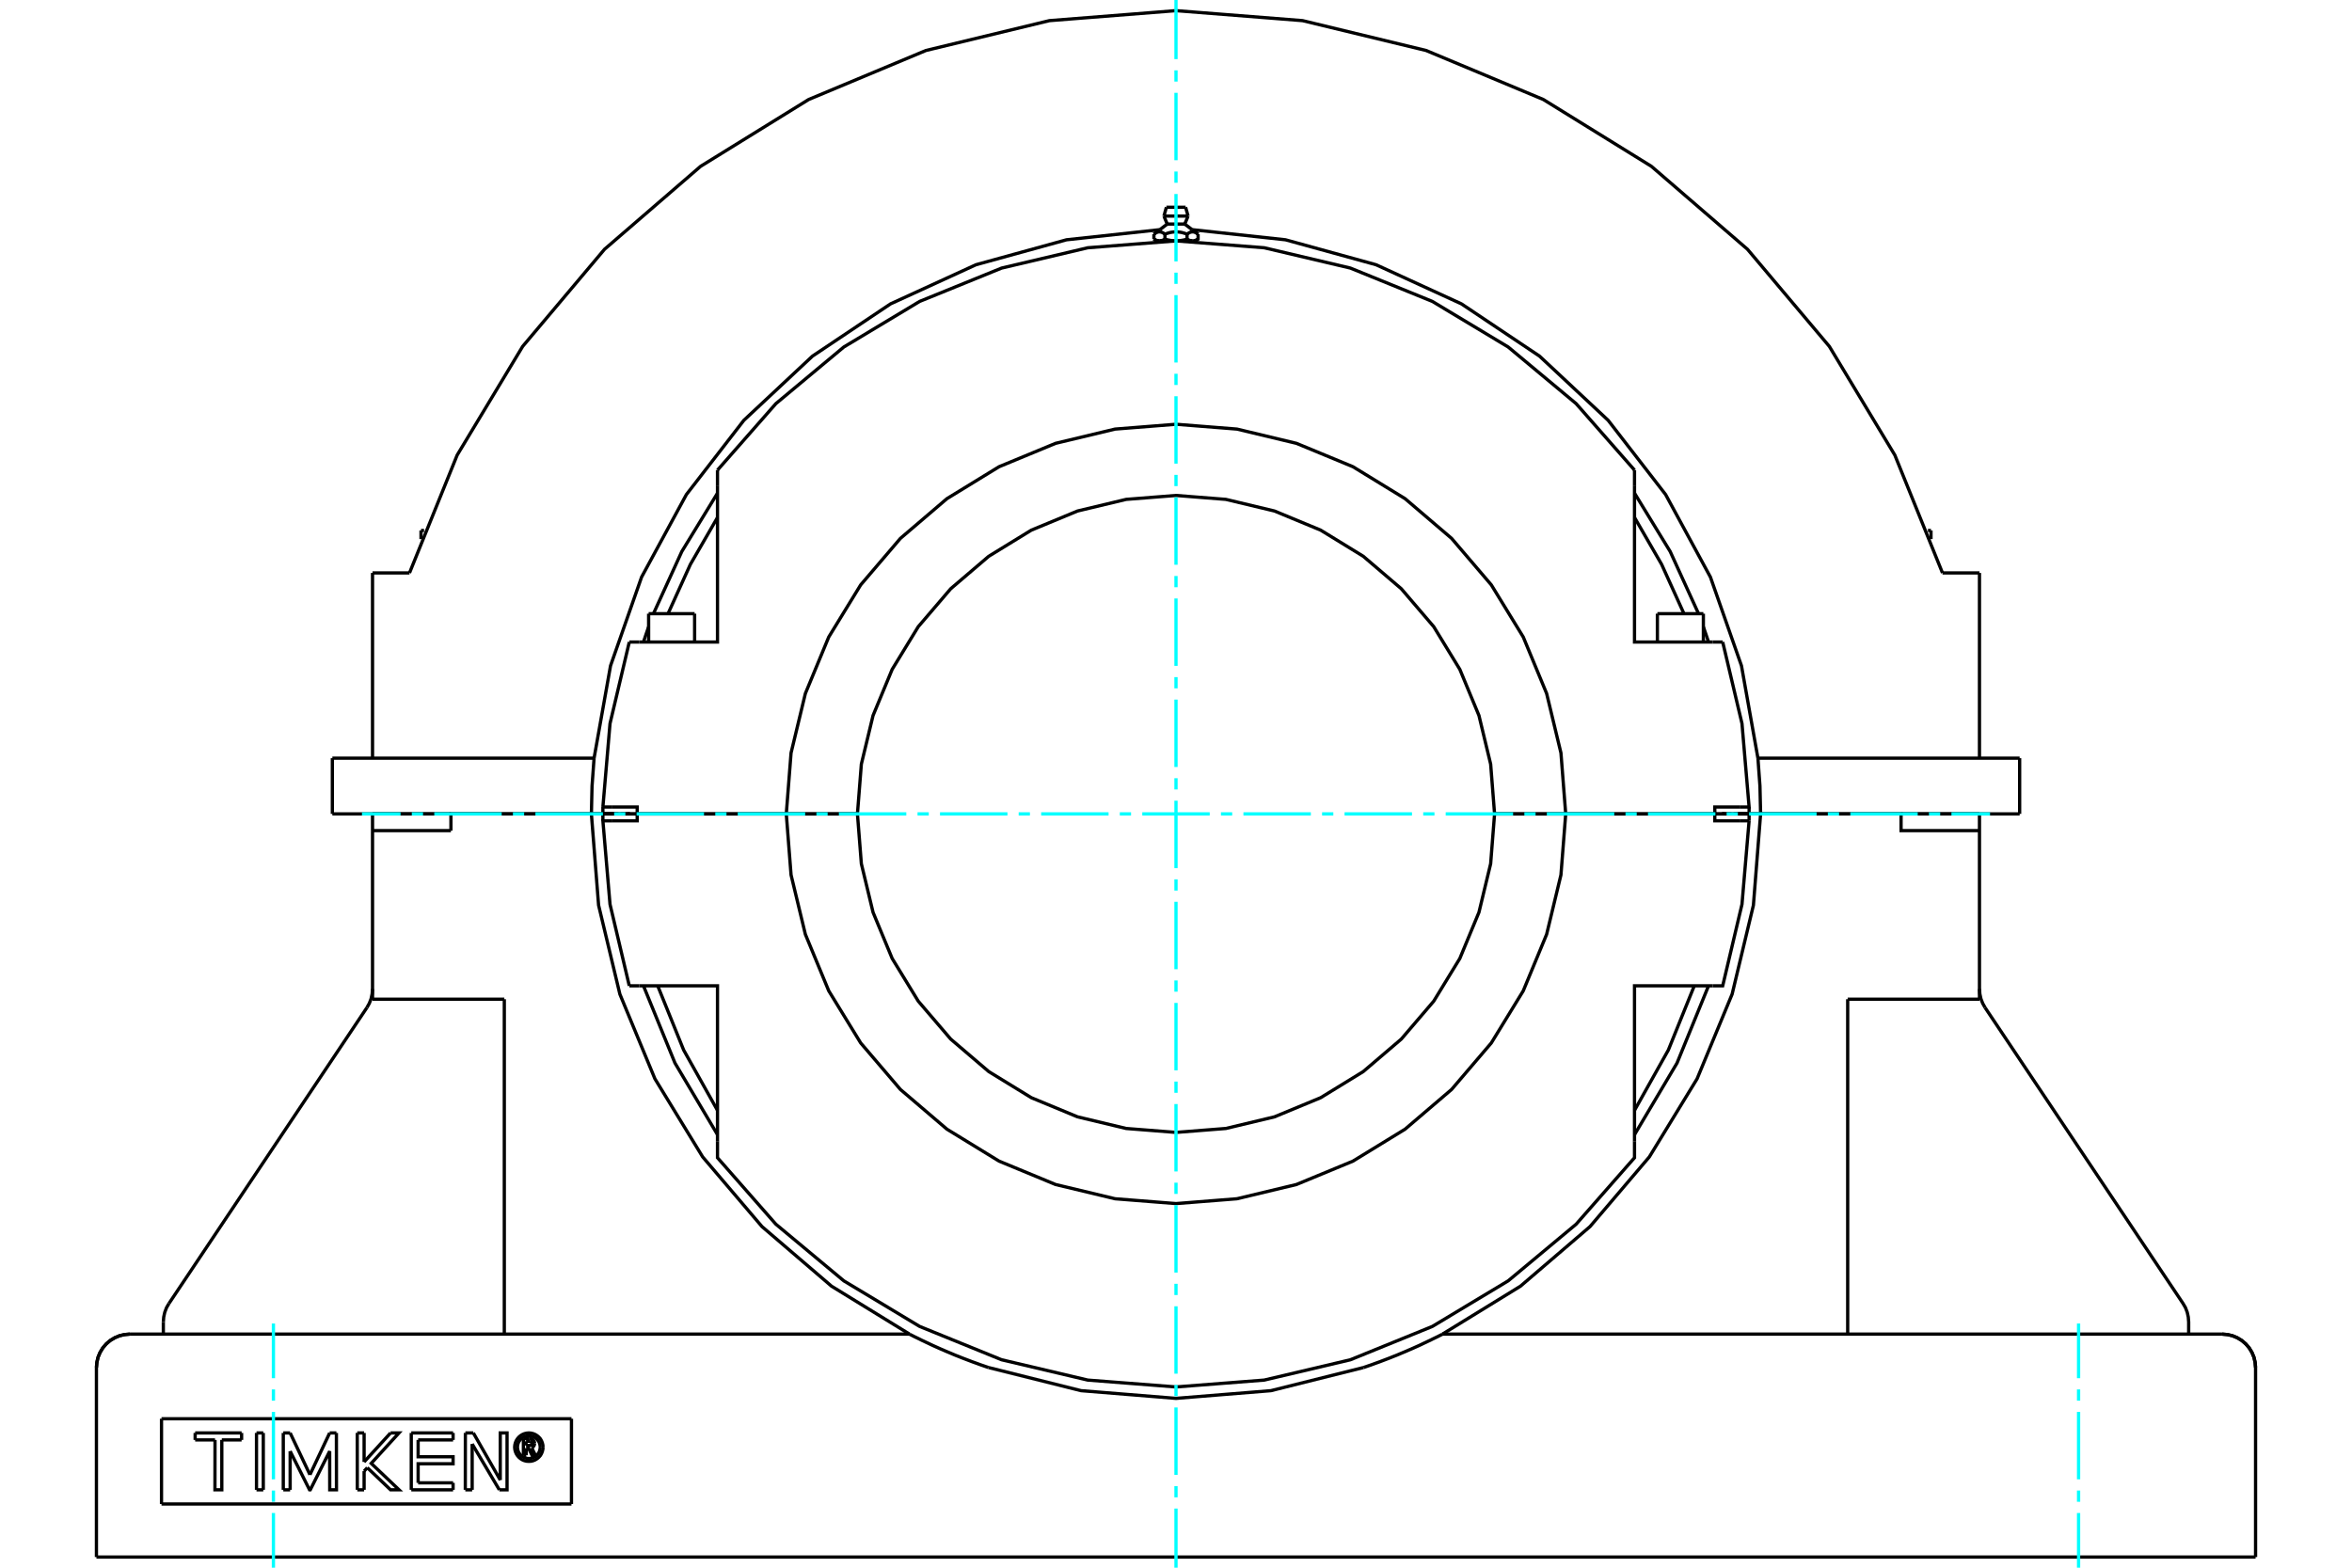 <?xml version="1.0" standalone="no"?>
<!DOCTYPE svg PUBLIC "-//W3C//DTD SVG 1.1//EN"
	"http://www.w3.org/Graphics/SVG/1.1/DTD/svg11.dtd">
<svg xmlns="http://www.w3.org/2000/svg" height="100%" width="100%" viewBox="0 0 36000 24000">
	<rect x="-1800" y="-1200" width="39600" height="26400" style="fill:#FFF"/>
	<g style="fill:none; fill-rule:evenodd" transform="matrix(1 0 0 1 0 0)">
		<g style="fill:none; stroke:#000; stroke-width:50; shape-rendering:geometricPrecision">
			<polyline points="17815,3308 17816,3304 17818,3300 17819,3295 17820,3291 17821,3287 17822,3283 17823,3279 17825,3275 17826,3270 17827,3266 17828,3262 17829,3258 17830,3254 17831,3250 17832,3246 17833,3243 17834,3239 17835,3235 17837,3231 17838,3227 17839,3223 17840,3220 17841,3216 17842,3212 17843,3208 17844,3205 17845,3201 17846,3198 17847,3194 17848,3190 17849,3187 17850,3183 17851,3180 17852,3176 17853,3173"/>
			<line x1="17815" y1="3308" x2="18185" y2="3308"/>
			<polyline points="18147,3173 18148,3176 18149,3180 18150,3183 18151,3187 18152,3190 18153,3194 18154,3198 18155,3201 18156,3205 18157,3208 18158,3212 18159,3216 18160,3220 18161,3223 18162,3227 18163,3231 18165,3235 18166,3239 18167,3243 18168,3246 18169,3250 18170,3254 18171,3258 18172,3262 18173,3266 18174,3270 18175,3275 18177,3279 18178,3283 18179,3287 18180,3291 18181,3295 18182,3300 18184,3304 18185,3308"/>
			<line x1="17853" y1="3173" x2="18147" y2="3173"/>
			<polyline points="17866,3430 17865,3427 17864,3424 17862,3421 17861,3418 17860,3415 17859,3412 17857,3409 17856,3406 17855,3402 17853,3399 17852,3396 17850,3393 17849,3389 17848,3386 17846,3383 17845,3379 17843,3376 17842,3372 17840,3369 17839,3365 17837,3362 17836,3358 17834,3355 17833,3351 17831,3347 17830,3344 17828,3340 17827,3336 17825,3332 17823,3328 17822,3324 17820,3320 17819,3316 17817,3312 17815,3308"/>
			<line x1="17866" y1="3430" x2="18134" y2="3430"/>
			<polyline points="18185,3308 18183,3312 18181,3316 18180,3320 18178,3324 18177,3328 18175,3332 18173,3336 18172,3340 18170,3344 18169,3347 18167,3351 18166,3355 18164,3358 18163,3362 18161,3365 18160,3369 18158,3372 18157,3376 18155,3379 18154,3383 18152,3386 18151,3389 18150,3393 18148,3396 18147,3399 18145,3402 18144,3406 18143,3409 18141,3412 18140,3415 18139,3418 18138,3421 18136,3424 18135,3427 18134,3430"/>
			<polyline points="17662,3585 17667,3581 17672,3577 17678,3573 17683,3570 17688,3567 17693,3564 17698,3562 17703,3559 17707,3557 17712,3556 17717,3554 17721,3553 17726,3552 17730,3551 17735,3550 17739,3550 17744,3550 17748,3550 17753,3550 17757,3550 17762,3551 17766,3552 17771,3553 17776,3554 17780,3556 17785,3557 17790,3559 17795,3562 17799,3564 17804,3567 17809,3570 17815,3573 17820,3577 17825,3581 17831,3585 17842,3581 17853,3577 17863,3573 17873,3570 17884,3567 17893,3564 17903,3562 17913,3559 17922,3557 17932,3556 17941,3554 17950,3553 17959,3552 17968,3551 17978,3550 17987,3550 17996,3550 18004,3550 18013,3550 18022,3550 18032,3551 18041,3552 18050,3553 18059,3554 18068,3556 18078,3557 18087,3559 18097,3562 18107,3564 18116,3567 18127,3570 18137,3573 18147,3577 18158,3581 18169,3585 18175,3581 18180,3577 18185,3573 18191,3570 18196,3567 18201,3564 18205,3562 18210,3559 18215,3557 18220,3556 18224,3554 18229,3553 18234,3552 18238,3551 18243,3550 18247,3550 18252,3550 18256,3550 18261,3550 18265,3550 18270,3551 18274,3552 18279,3553 18283,3554 18288,3556 18293,3557 18297,3559 18302,3562 18307,3564 18312,3567 18317,3570 18322,3573 18328,3577 18333,3581 18338,3585"/>
			<polyline points="17753,3516 17758,3513 17762,3510 17766,3507 17770,3503 17774,3500 17777,3498 17781,3495 17785,3492 17789,3489 17792,3486 17796,3484 17799,3481 17803,3478 17806,3476 17809,3473 17813,3471 17816,3468 17819,3466 17822,3463 17825,3461 17828,3459 17831,3457 17834,3454 17837,3452 17840,3450 17843,3448 17845,3446 17848,3444 17851,3442 17853,3440 17856,3438 17859,3436 17861,3434 17864,3432 17866,3430"/>
			<polyline points="18134,3430 18136,3432 18139,3434 18141,3436 18144,3438 18147,3440 18149,3442 18152,3444 18155,3446 18157,3448 18160,3450 18163,3452 18166,3454 18169,3457 18172,3459 18175,3461 18178,3463 18181,3466 18184,3468 18187,3471 18191,3473 18194,3476 18197,3478 18201,3481 18204,3484 18208,3486 18211,3489 18215,3492 18219,3495 18223,3498 18226,3500 18230,3503 18234,3507 18238,3510 18242,3513 18247,3516"/>
			<line x1="9427" y1="12460" x2="9466" y2="12460"/>
			<line x1="26534" y1="12460" x2="26573" y2="12460"/>
			<line x1="9228" y1="12460" x2="9427" y2="12460"/>
			<line x1="26573" y1="12460" x2="26772" y2="12460"/>
			<line x1="26358" y1="12460" x2="26372" y2="12460"/>
			<line x1="26772" y1="12460" x2="26247" y2="12460"/>
			<line x1="23965" y1="12460" x2="26247" y2="12460"/>
			<line x1="22876" y1="12460" x2="23965" y2="12460"/>
			<line x1="26627" y1="12460" x2="26772" y2="12460"/>
			<line x1="26358" y1="12460" x2="26503" y2="12460"/>
			<line x1="26372" y1="12460" x2="26399" y2="12460"/>
			<line x1="9228" y1="12461" x2="9753" y2="12461"/>
			<line x1="12035" y1="12461" x2="9753" y2="12461"/>
			<line x1="13124" y1="12461" x2="12035" y2="12461"/>
			<polyline points="9753,12461 9753,12566 9373,12566"/>
			<polyline points="9784,15092 10982,15092 10982,17478"/>
			<polyline points="25018,17478 25018,15092 26216,15092"/>
			<polyline points="26627,12566 26247,12566 26247,12461 23965,12461"/>
			<polyline points="9228,12461 9228,12513 9228,12566"/>
			<polyline points="9373,12566 9228,12566 9337,13844 9632,15092"/>
			<line x1="26772" y1="12566" x2="26627" y2="12566"/>
			<polyline points="26216,15092 26368,15092 26663,13844 26772,12566"/>
			<line x1="9632" y1="15092" x2="9784" y2="15092"/>
			<polyline points="25018,16999 25536,16075 25933,15092"/>
			<polyline points="10067,15092 10464,16075 10982,16999"/>
			<polyline points="10982,17478 10982,17724 11876,18742 12916,19609 14077,20307 15331,20817 16650,21128 18000,21233 19350,21128 20669,20817 21923,20307 23084,19609 24124,18742 25018,17724 25018,17478"/>
			<polyline points="26772,12566 26772,12513 26772,12461"/>
			<line x1="26247" y1="12461" x2="26772" y2="12461"/>
			<polyline points="26247,12460 26247,12355 26627,12355"/>
			<polyline points="26216,9829 25018,9829 25018,7443"/>
			<polyline points="10982,7443 10982,9829 9784,9829"/>
			<polyline points="9373,12355 9753,12355 9753,12460 12035,12460"/>
			<line x1="9784" y1="9829" x2="9632" y2="9829"/>
			<polyline points="25018,7197 24124,6179 23084,5312 21923,4614 20669,4104 19350,3793 18000,3688 16650,3793 15331,4104 14077,4614 12916,5312 11876,6179 10982,7197"/>
			<line x1="26368" y1="9829" x2="26216" y2="9829"/>
			<line x1="9228" y1="12355" x2="9373" y2="12355"/>
			<polyline points="9228,12355 9228,12408 9228,12460"/>
			<line x1="9753" y1="12460" x2="9228" y2="12460"/>
			<polyline points="9632,9829 9337,11077 9228,12355"/>
			<polyline points="26772,12460 26772,12408 26772,12355"/>
			<polyline points="26627,12355 26772,12355 26663,11077 26368,9829"/>
			<polyline points="10982,7922 10567,8640 10225,9395"/>
			<line x1="10982" y1="7197" x2="10982" y2="7443"/>
			<line x1="25018" y1="7443" x2="25018" y2="7197"/>
			<polyline points="25775,9395 25433,8640 25018,7922"/>
			<line x1="9628" y1="12460" x2="9642" y2="12460"/>
			<line x1="9601" y1="12460" x2="9628" y2="12460"/>
			<line x1="25368" y1="9395" x2="26072" y2="9395"/>
			<line x1="9928" y1="9395" x2="10632" y2="9395"/>
			<polyline points="17746,3687 17744,3687 17742,3687 17739,3687 17737,3687 17735,3687 17732,3687 17730,3686 17728,3686 17725,3686 17723,3685 17721,3685 17718,3684 17716,3684 17714,3683 17711,3683 17709,3682 17707,3681 17704,3681 17702,3680 17699,3679 17697,3678 17695,3677 17692,3676 17690,3675 17687,3674 17685,3673 17682,3672 17680,3671 17677,3670 17675,3668 17672,3667 17670,3666 17667,3664 17664,3663 17662,3661"/>
			<polyline points="17831,3661 17828,3663 17825,3664 17823,3666 17820,3667 17818,3668 17815,3670 17813,3671 17810,3672 17808,3673 17805,3674 17803,3675 17800,3676 17798,3677 17795,3678 17793,3679 17791,3680 17788,3681 17786,3681 17783,3682 17781,3683 17779,3683 17776,3684 17774,3684 17772,3685 17769,3685 17767,3686 17765,3686 17762,3686 17760,3687 17758,3687 17755,3687 17753,3687 17751,3687 17749,3687 17746,3687"/>
			<line x1="17831" y1="3661" x2="17831" y2="3585"/>
			<line x1="17662" y1="3585" x2="17662" y2="3661"/>
			<polyline points="17746,3687 18000,3687 17995,3687 17991,3687 17986,3687 17981,3687 17977,3687 17972,3687 17968,3686 17963,3686 17958,3686 17954,3685 17949,3685 17944,3684 17940,3684 17935,3683 17930,3683 17926,3682 17921,3681 17916,3681 17911,3680 17907,3679 17902,3678 17897,3677 17892,3676 17887,3675 17882,3674 17877,3673 17872,3672 17867,3671 17862,3670 17857,3668 17852,3667 17847,3666 17841,3664 17836,3663 17831,3661"/>
			<line x1="17707" y1="3687" x2="17746" y2="3687"/>
			<polyline points="18338,3585 18338,3661 18336,3663 18333,3664 18330,3666 18328,3667 18325,3668 18323,3670 18320,3671 18318,3672 18315,3673 18313,3674 18310,3675 18308,3676 18305,3677 18303,3678 18301,3679 18298,3680 18296,3681 18293,3681 18291,3682 18289,3683 18286,3683 18284,3684 18282,3684 18279,3685 18277,3685 18275,3686 18272,3686 18270,3686 18268,3687 18265,3687 18263,3687 18261,3687 18258,3687 18256,3687 18254,3687 18293,3687"/>
			<polyline points="18254,3687 18251,3687 18249,3687 18247,3687 18245,3687 18242,3687 18240,3687 18238,3686 18235,3686 18233,3686 18231,3685 18228,3685 18226,3684 18224,3684 18221,3683 18219,3683 18217,3682 18214,3681 18212,3681 18209,3680 18207,3679 18205,3678 18202,3677 18200,3676 18197,3675 18195,3674 18192,3673 18190,3672 18187,3671 18185,3670 18182,3668 18180,3667 18177,3666 18175,3664 18172,3663 18169,3661"/>
			<polyline points="18169,3585 18169,3661 18164,3663 18159,3664 18153,3666 18148,3667 18143,3668 18138,3670 18133,3671 18128,3672 18123,3673 18118,3674 18113,3675 18108,3676 18103,3677 18098,3678 18093,3679 18089,3680 18084,3681 18079,3681 18074,3682 18070,3683 18065,3683 18060,3684 18056,3684 18051,3685 18046,3685 18042,3686 18037,3686 18032,3686 18028,3687 18023,3687 18019,3687 18014,3687 18009,3687 18005,3687 18000,3687 18254,3687"/>
			<line x1="9228" y1="12460" x2="9373" y2="12460"/>
			<line x1="9497" y1="12460" x2="9642" y2="12460"/>
			<line x1="12035" y1="12460" x2="13124" y2="12460"/>
			<polyline points="22876,12460 22816,11698 22637,10954 22344,10247 21945,9594 21448,9013 20866,8516 20214,8116 19507,7823 18763,7645 18000,7585 17237,7645 16493,7823 15786,8116 15134,8516 14552,9013 14055,9594 13656,10247 13363,10954 13184,11698 13124,12460"/>
			<polyline points="23965,12460 23892,11527 23673,10617 23315,9752 22826,8954 22218,8242 21506,7634 20708,7145 19843,6787 18933,6569 18000,6495 17067,6569 16157,6787 15292,7145 14494,7634 13782,8242 13174,8954 12685,9752 12327,10617 12108,11527 12035,12460"/>
			<line x1="23965" y1="12461" x2="22876" y2="12461"/>
			<polyline points="13124,12461 13184,13223 13363,13967 13656,14674 14055,15327 14552,15908 15134,16405 15786,16805 16493,17098 17237,17276 18000,17336 18763,17276 19507,17098 20214,16805 20866,16405 21448,15908 21945,15327 22344,14674 22637,13967 22816,13223 22876,12461"/>
			<polyline points="12035,12461 12108,13394 12327,14304 12685,15169 13174,15967 13782,16679 14494,17287 15292,17776 16157,18134 17067,18352 18000,18426 18933,18352 19843,18134 20708,17776 21506,17287 22218,16679 22826,15967 23315,15169 23673,14304 23892,13394 23965,12461"/>
			<polyline points="26907,11607 26655,10192 26180,8835 25494,7571 24614,6434 23564,5452 22369,4652 21062,4053 19676,3671 18247,3516"/>
			<line x1="30298" y1="8771" x2="30298" y2="11607"/>
			<line x1="29732" y1="8771" x2="30298" y2="8771"/>
			<polyline points="29732,8771 29003,6968 28000,5303 26747,3816 25276,2546 23622,1523 21828,773 19938,316 18000,163 16062,316 14172,773 12378,1523 10724,2546 9253,3816 8000,5303 6997,6968 6268,8771"/>
			<line x1="5702" y1="8771" x2="6268" y2="8771"/>
			<line x1="5702" y1="8771" x2="5702" y2="11607"/>
			<polyline points="17753,3516 16324,3671 14938,4053 13631,4652 12436,5452 11386,6434 10506,7571 9820,8835 9345,10192 9093,11607"/>
			<line x1="6444" y1="8121" x2="6491" y2="8121"/>
			<line x1="29509" y1="8121" x2="29556" y2="8121"/>
			<polyline points="26772,12460 26948,12460 30913,12460"/>
			<polyline points="5087,12460 9052,12460 9228,12460"/>
			<line x1="5087" y1="11607" x2="5087" y2="12460"/>
			<polyline points="9093,11607 9062,12033 9052,12460"/>
			<line x1="5087" y1="11607" x2="9093" y2="11607"/>
			<line x1="26907" y1="11607" x2="30913" y2="11607"/>
			<polyline points="26948,12460 26938,12033 26907,11607"/>
			<polyline points="9928,9596 9888,9712 9849,9829"/>
			<polyline points="10982,7550 10436,8443 10002,9395"/>
			<polyline points="25998,9395 25564,8443 25018,7550"/>
			<polyline points="26151,9829 26112,9712 26072,9596"/>
			<line x1="30913" y1="11607" x2="30913" y2="12460"/>
			<line x1="2472" y1="21720" x2="2472" y2="23025"/>
			<line x1="8747" y1="23025" x2="2472" y2="23025"/>
			<line x1="8747" y1="21720" x2="8747" y2="23025"/>
			<line x1="2472" y1="21720" x2="8747" y2="21720"/>
			<polyline points="8312,22155 8309,22121 8301,22088 8288,22056 8271,22027 8248,22001 8222,21979 8193,21961 8162,21948 8129,21940 8095,21937 8061,21940 8027,21948 7996,21961 7967,21979 7941,22001 7919,22027 7901,22056 7888,22088 7880,22121 7877,22155 7880,22189 7888,22222 7901,22254 7919,22283 7941,22309 7967,22331 7996,22349 8027,22362 8061,22370 8095,22372 8129,22370 8162,22362 8193,22349 8222,22331 8248,22309 8271,22283 8288,22254 8301,22222 8309,22189 8312,22155"/>
			<polyline points="8269,22155 8266,22128 8260,22101 8250,22076 8235,22053 8218,22032 8197,22014 8174,22000 8148,21989 8122,21983 8095,21981 8067,21983 8041,21989 8016,22000 7992,22014 7971,22032 7954,22053 7939,22076 7929,22101 7923,22128 7920,22155 7923,22182 7929,22209 7939,22234 7954,22257 7971,22278 7992,22296 8016,22310 8041,22320 8067,22327 8095,22329 8122,22327 8148,22320 8174,22310 8197,22296 8218,22278 8235,22257 8250,22234 8260,22209 8266,22182 8269,22155"/>
			<line x1="7245" y1="21937" x2="7657" y2="22658"/>
			<line x1="7123" y1="21937" x2="7245" y2="21937"/>
			<line x1="7122" y1="22808" x2="7123" y2="21937"/>
			<line x1="7227" y1="22808" x2="7122" y2="22808"/>
			<line x1="7227" y1="22106" x2="7227" y2="22808"/>
			<line x1="7643" y1="22808" x2="7227" y2="22106"/>
			<polyline points="7657,22658 7657,21937 7761,21937 7761,22808 7643,22808"/>
			<line x1="5573" y1="22381" x2="5978" y2="21937"/>
			<line x1="5573" y1="21937" x2="5573" y2="22381"/>
			<line x1="5468" y1="21937" x2="5573" y2="21937"/>
			<line x1="5469" y1="22808" x2="5468" y2="21937"/>
			<line x1="5573" y1="22808" x2="5469" y2="22808"/>
			<line x1="5573" y1="22522" x2="5573" y2="22808"/>
			<line x1="5622" y1="22469" x2="5573" y2="22522"/>
			<polyline points="5978,21937 6107,21937 5682,22403 6108,22808 5978,22808 5622,22469"/>
			<line x1="4030" y1="22808" x2="3926" y2="22808"/>
			<line x1="4030" y1="21937" x2="4030" y2="22808"/>
			<line x1="3926" y1="21937" x2="4030" y2="21937"/>
			<line x1="3926" y1="22808" x2="3926" y2="21937"/>
			<line x1="3698" y1="22044" x2="3395" y2="22044"/>
			<line x1="3698" y1="21937" x2="3698" y2="22044"/>
			<line x1="2987" y1="21937" x2="3698" y2="21937"/>
			<line x1="2987" y1="22044" x2="2987" y2="21937"/>
			<line x1="3291" y1="22044" x2="2987" y2="22044"/>
			<polyline points="3395,22044 3395,22808 3290,22808 3291,22044"/>
			<line x1="5046" y1="21937" x2="5149" y2="21937"/>
			<line x1="4744" y1="22577" x2="5046" y2="21937"/>
			<line x1="4441" y1="21937" x2="4744" y2="22577"/>
			<line x1="4336" y1="21937" x2="4441" y2="21937"/>
			<line x1="4336" y1="22808" x2="4336" y2="21937"/>
			<line x1="4441" y1="22808" x2="4336" y2="22808"/>
			<line x1="4441" y1="22217" x2="4441" y2="22808"/>
			<polyline points="5149,21937 5150,22808 5047,22808 5046,22217 4749,22808 4738,22808 4441,22217"/>
			<line x1="6935" y1="22044" x2="6400" y2="22044"/>
			<line x1="6935" y1="21937" x2="6935" y2="22044"/>
			<line x1="6295" y1="21937" x2="6935" y2="21937"/>
			<line x1="6295" y1="22808" x2="6295" y2="21937"/>
			<line x1="6935" y1="22808" x2="6295" y2="22808"/>
			<line x1="6935" y1="22701" x2="6935" y2="22808"/>
			<line x1="6400" y1="22701" x2="6935" y2="22701"/>
			<polyline points="6400,22044 6400,22302 6935,22302 6935,22409 6400,22409 6400,22701"/>
			<line x1="8052" y1="22065" x2="8052" y2="22129"/>
			<line x1="8109" y1="22065" x2="8052" y2="22065"/>
			<polyline points="8142,22097 8141,22092 8140,22087 8138,22082 8135,22078 8132,22074 8128,22071 8124,22068 8119,22067 8114,22066 8109,22065"/>
			<line x1="8182" y1="22097" x2="8142" y2="22097"/>
			<polyline points="8182,22097 8181,22085 8178,22074 8174,22063 8167,22053 8159,22044 8150,22037 8140,22031 8129,22027 8117,22025 8105,22025"/>
			<line x1="8011" y1="22025" x2="8105" y2="22025"/>
			<line x1="8011" y1="22279" x2="8011" y2="22025"/>
			<line x1="8054" y1="22279" x2="8011" y2="22279"/>
			<line x1="8054" y1="22170" x2="8054" y2="22279"/>
			<polyline points="8052,22129 8110,22129 8115,22129 8119,22128 8124,22126 8128,22123 8132,22120 8135,22116 8138,22112 8140,22108 8141,22103 8142,22098 8182,22098"/>
			<polyline points="8138,22164 8148,22159 8158,22151 8166,22143 8173,22133 8178,22122 8181,22110 8182,22098"/>
			<polyline points="8138,22164 8198,22284 8146,22284 8089,22170 8054,22170"/>
			<line x1="1476" y1="23837" x2="1476" y2="20936"/>
			<polyline points="30298,12460 30298,12716 30298,15297"/>
			<line x1="7719" y1="15297" x2="7719" y2="20424"/>
			<line x1="5702" y1="15297" x2="7719" y2="15297"/>
			<polyline points="5616,15426 5653,15360 5680,15290 5696,15216 5702,15141"/>
			<line x1="2587" y1="19954" x2="5616" y2="15426"/>
			<polyline points="2587,19954 2549,20019 2522,20090 2506,20163 2500,20239"/>
			<line x1="2500" y1="20424" x2="2500" y2="20239"/>
			<line x1="28281" y1="15297" x2="30298" y2="15297"/>
			<line x1="28281" y1="20424" x2="28281" y2="15297"/>
			<polyline points="33500,20424 33500,20239 33494,20163 33478,20090 33451,20019 33413,19954 30384,15426"/>
			<polyline points="30298,15141 30304,15216 30320,15290 30347,15360 30384,15426"/>
			<polyline points="34524,23837 34012,23837 1988,23837 1476,23837"/>
			<line x1="34524" y1="23837" x2="34524" y2="20936"/>
			<polyline points="1988,20424 1908,20431 1830,20449 1756,20480 1687,20522 1626,20574 1574,20635 1532,20704 1501,20778 1483,20856 1476,20936"/>
			<polyline points="34524,20936 34517,20856 34499,20778 34468,20704 34426,20635 34374,20574 34313,20522 34244,20480 34170,20449 34092,20431 34012,20424"/>
			<line x1="6902" y1="12716" x2="5702" y2="12716"/>
			<line x1="5702" y1="15297" x2="5702" y2="12716"/>
			<polyline points="9052,12460 9162,13858 9488,15220 10024,16515 10755,17711 11663,18778 12727,19690 13921,20424"/>
			<polyline points="9052,12460 6902,12460 6902,12716"/>
			<polyline points="22079,20424 22076,20426 22067,20431 22053,20438 22033,20448 22010,20460 21983,20473 21954,20487 21923,20502 21892,20518 21859,20533 21824,20550 21787,20567 21750,20585 21711,20603 21673,20620 21635,20637 21599,20653 21561,20669 21523,20686 21484,20702 21444,20719 21404,20736 21363,20753 21321,20769 21280,20786 21238,20802 21196,20818 21154,20834 21112,20850 21070,20865 21029,20880 20988,20895 20947,20909 20907,20923 20868,20936"/>
			<line x1="22079" y1="20424" x2="34012" y2="20424"/>
			<polyline points="15132,20936 15093,20923 15053,20909 15012,20895 14971,20880 14930,20865 14888,20850 14846,20834 14804,20818 14762,20802 14720,20786 14679,20769 14637,20753 14596,20736 14556,20719 14516,20702 14477,20686 14439,20669 14401,20653 14365,20637 14327,20620 14289,20603 14250,20585 14213,20567 14176,20550 14141,20533 14108,20518 14077,20502 14046,20487 14017,20473 13990,20460 13967,20448 13947,20438 13933,20431 13924,20426 13921,20424"/>
			<line x1="1988" y1="20424" x2="13921" y2="20424"/>
			<polyline points="15132,20936 16547,21290 18000,21408 19453,21290 20868,20936"/>
			<line x1="5702" y1="12716" x2="5702" y2="12460"/>
			<line x1="6902" y1="12460" x2="5702" y2="12460"/>
			<polyline points="30298,12716 29098,12716 29098,12460 26948,12460"/>
			<polyline points="22079,20424 23273,19690 24337,18778 25245,17711 25976,16515 26512,15220 26838,13858 26948,12460"/>
			<line x1="30298" y1="12460" x2="29098" y2="12460"/>
			<line x1="26948" y1="12460" x2="26565" y2="12460"/>
			<polyline points="25018,17371 25669,16274 26151,15092"/>
			<polyline points="9849,15092 10331,16274 10982,17371"/>
			<line x1="9435" y1="12460" x2="9052" y2="12460"/>
			<line x1="17750" y1="3516" x2="17662" y2="3585"/>
			<line x1="18338" y1="3585" x2="18250" y2="3516"/>
			<line x1="25503" y1="12460" x2="25503" y2="12461"/>
			<line x1="25936" y1="12461" x2="25936" y2="12460"/>
			<line x1="25368" y1="9395" x2="25368" y2="9829"/>
			<line x1="26072" y1="9829" x2="26072" y2="9395"/>
			<line x1="10064" y1="12460" x2="10064" y2="12461"/>
			<line x1="10497" y1="12461" x2="10497" y2="12460"/>
			<line x1="9928" y1="9395" x2="9928" y2="9829"/>
			<line x1="10632" y1="9829" x2="10632" y2="9395"/>
			<line x1="17662" y1="3661" x2="17707" y2="3687"/>
			<line x1="18293" y1="3687" x2="18338" y2="3661"/>
			<line x1="17736" y1="3687" x2="17736" y2="3692"/>
			<line x1="18264" y1="3692" x2="18264" y2="3687"/>
			<line x1="6607" y1="12460" x2="6607" y2="12460"/>
			<line x1="7257" y1="12460" x2="7257" y2="12460"/>
			<line x1="6444" y1="8121" x2="6444" y2="8253"/>
			<line x1="28743" y1="12460" x2="28743" y2="12460"/>
			<line x1="29393" y1="12460" x2="29393" y2="12460"/>
			<line x1="29556" y1="8253" x2="29556" y2="8121"/>
			<polyline points="1988,20424 1908,20431 1830,20449 1756,20480 1687,20522 1626,20574 1574,20635 1532,20704 1501,20778 1483,20856 1476,20936"/>
			<polyline points="34524,20936 34517,20856 34499,20778 34468,20704 34426,20635 34374,20574 34313,20522 34244,20480 34170,20449 34092,20431 34012,20424"/>
		</g>
		<g style="fill:none; stroke:#0FF; stroke-width:50; shape-rendering:geometricPrecision">
			<line x1="18000" y1="24000" x2="18000" y2="23095"/>
			<line x1="18000" y1="22923" x2="18000" y2="22751"/>
			<line x1="18000" y1="22579" x2="18000" y2="21547"/>
			<line x1="18000" y1="21374" x2="18000" y2="21202"/>
			<line x1="18000" y1="21030" x2="18000" y2="19998"/>
			<line x1="18000" y1="19826" x2="18000" y2="19654"/>
			<line x1="18000" y1="19482" x2="18000" y2="18450"/>
			<line x1="18000" y1="18278" x2="18000" y2="18106"/>
			<line x1="18000" y1="17934" x2="18000" y2="16902"/>
			<line x1="18000" y1="16730" x2="18000" y2="16558"/>
			<line x1="18000" y1="16386" x2="18000" y2="15354"/>
			<line x1="18000" y1="15182" x2="18000" y2="15010"/>
			<line x1="18000" y1="14838" x2="18000" y2="13806"/>
			<line x1="18000" y1="13634" x2="18000" y2="13462"/>
			<line x1="18000" y1="13290" x2="18000" y2="12258"/>
			<line x1="18000" y1="12086" x2="18000" y2="11914"/>
			<line x1="18000" y1="11742" x2="18000" y2="10710"/>
			<line x1="18000" y1="10538" x2="18000" y2="10366"/>
			<line x1="18000" y1="10194" x2="18000" y2="9162"/>
			<line x1="18000" y1="8990" x2="18000" y2="8818"/>
			<line x1="18000" y1="8646" x2="18000" y2="7614"/>
			<line x1="18000" y1="7442" x2="18000" y2="7270"/>
			<line x1="18000" y1="7098" x2="18000" y2="6066"/>
			<line x1="18000" y1="5894" x2="18000" y2="5722"/>
			<line x1="18000" y1="5550" x2="18000" y2="4518"/>
			<line x1="18000" y1="4346" x2="18000" y2="4174"/>
			<line x1="18000" y1="4002" x2="18000" y2="2970"/>
			<line x1="18000" y1="2798" x2="18000" y2="2626"/>
			<line x1="18000" y1="2453" x2="18000" y2="1421"/>
			<line x1="18000" y1="1249" x2="18000" y2="1077"/>
			<line x1="18000" y1="905" x2="18000" y2="0"/>
			<line x1="5540" y1="12460" x2="6131" y2="12460"/>
			<line x1="6303" y1="12460" x2="6475" y2="12460"/>
			<line x1="6647" y1="12460" x2="7679" y2="12460"/>
			<line x1="7851" y1="12460" x2="8023" y2="12460"/>
			<line x1="8195" y1="12460" x2="9228" y2="12460"/>
			<line x1="9400" y1="12460" x2="9572" y2="12460"/>
			<line x1="9744" y1="12460" x2="10776" y2="12460"/>
			<line x1="10948" y1="12460" x2="11120" y2="12460"/>
			<line x1="11292" y1="12460" x2="12324" y2="12460"/>
			<line x1="12496" y1="12460" x2="12668" y2="12460"/>
			<line x1="12840" y1="12460" x2="13872" y2="12460"/>
			<line x1="14044" y1="12460" x2="14216" y2="12460"/>
			<line x1="14388" y1="12460" x2="15420" y2="12460"/>
			<line x1="15592" y1="12460" x2="15764" y2="12460"/>
			<line x1="15936" y1="12460" x2="16968" y2="12460"/>
			<line x1="17140" y1="12460" x2="17312" y2="12460"/>
			<line x1="17484" y1="12460" x2="18516" y2="12460"/>
			<line x1="18688" y1="12460" x2="18860" y2="12460"/>
			<line x1="19032" y1="12460" x2="20064" y2="12460"/>
			<line x1="20236" y1="12460" x2="20408" y2="12460"/>
			<line x1="20580" y1="12460" x2="21612" y2="12460"/>
			<line x1="21784" y1="12460" x2="21956" y2="12460"/>
			<line x1="22128" y1="12460" x2="23160" y2="12460"/>
			<line x1="23332" y1="12460" x2="23504" y2="12460"/>
			<line x1="23676" y1="12460" x2="24708" y2="12460"/>
			<line x1="24880" y1="12460" x2="25052" y2="12460"/>
			<line x1="25224" y1="12460" x2="26256" y2="12460"/>
			<line x1="26428" y1="12460" x2="26600" y2="12460"/>
			<line x1="26772" y1="12460" x2="27805" y2="12460"/>
			<line x1="27977" y1="12460" x2="28149" y2="12460"/>
			<line x1="28321" y1="12460" x2="29353" y2="12460"/>
			<line x1="29525" y1="12460" x2="29697" y2="12460"/>
			<line x1="29869" y1="12460" x2="30460" y2="12460"/>
			<line x1="4185" y1="24000" x2="4185" y2="23163"/>
			<line x1="4185" y1="22991" x2="4185" y2="22819"/>
			<line x1="4185" y1="22647" x2="4185" y2="21615"/>
			<line x1="4185" y1="21443" x2="4185" y2="21271"/>
			<line x1="4185" y1="21099" x2="4185" y2="20262"/>
			<line x1="31815" y1="24000" x2="31815" y2="23163"/>
			<line x1="31815" y1="22991" x2="31815" y2="22819"/>
			<line x1="31815" y1="22647" x2="31815" y2="21615"/>
			<line x1="31815" y1="21443" x2="31815" y2="21271"/>
			<line x1="31815" y1="21099" x2="31815" y2="20262"/>
		</g>
	</g>
</svg>
